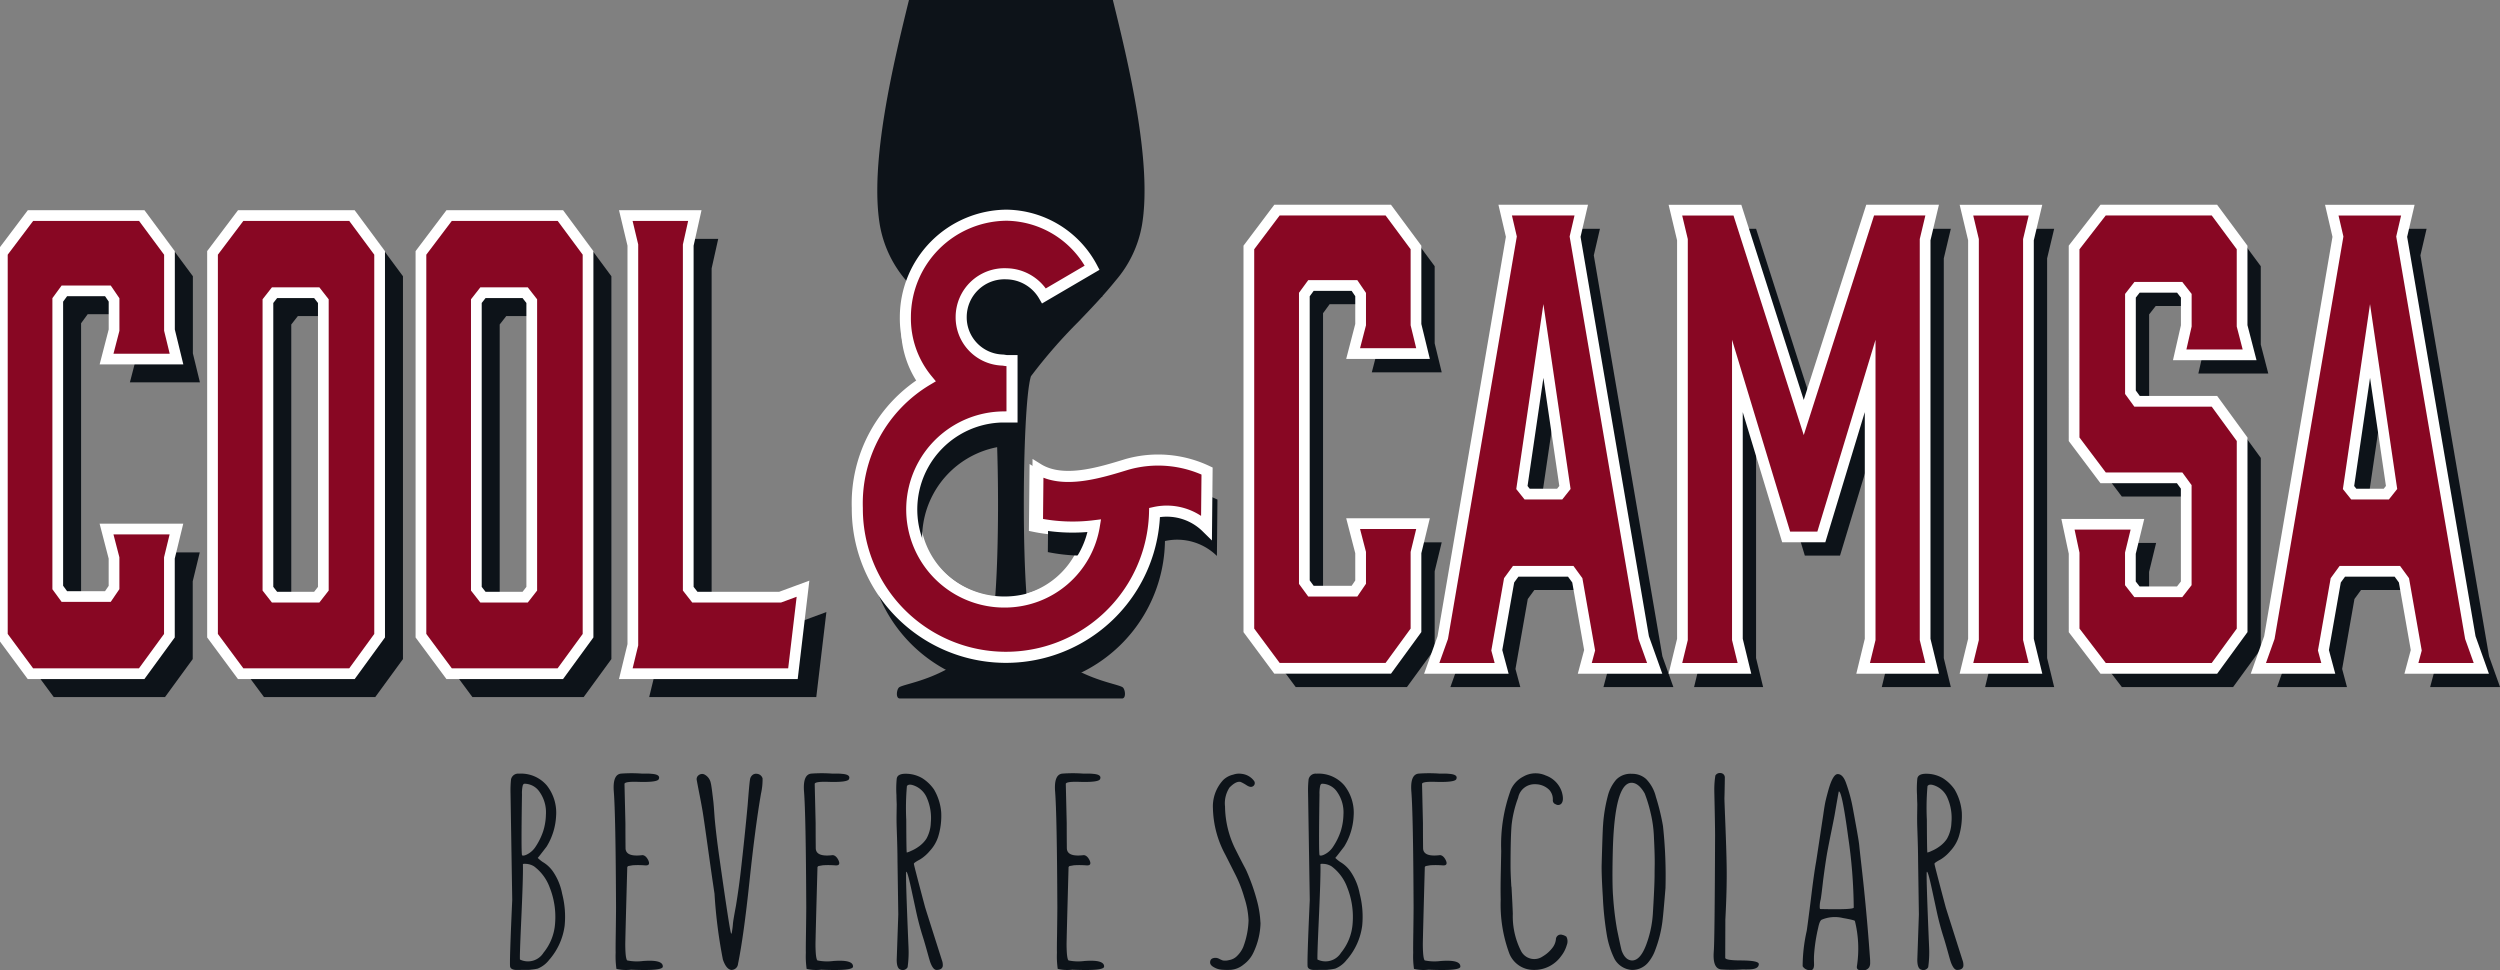 <?xml version="1.0" encoding="UTF-8"?> <svg xmlns="http://www.w3.org/2000/svg" xmlns:xlink="http://www.w3.org/1999/xlink" width="199.942" height="77.614" viewBox="0 0 199.942 77.614"><rect x="0" y="0" width="199.942" height="77.614" fill="#808080" stroke="none"/><defs><style>.a,.e,.h{fill:none;}.b,.g{fill:#0d1319;}.c{fill:#880723;}.d{clip-path:url(#a);}.e,.h{stroke:#fff;stroke-miterlimit:10;}.e{stroke-width:0.857px;}.f{fill:#8c0026;}.g{fill-rule:evenodd;}.h{stroke-width:0.886px;}</style><clipPath id="a"><rect class="a" width="199.942" height="77.614"></rect></clipPath></defs><path class="b" d="M4.7,77.27V46.651l2.251-2.99h8.9l2.216,2.99v6.172l.563,2.314H13.03l.6-2.314V50.412l-.492-.723H9.654l-.528.723v23l.528.723h3.481l.492-.723V71.05l-.6-2.314h5.591l-.563,2.314v6.22l-2.216,3.038h-8.9Z" transform="translate(-2.641 -24.559)"></path><path class="b" d="M56.48,46.652V77.27l-2.216,3.038h-8.9L43.116,77.27V46.652l2.251-2.99h8.9Zm-5.029,3.183H48.075l-.528.675v23l.528.676h3.376l.527-.676v-23Z" transform="translate(-24.252 -24.559)"></path><path class="b" d="M94.578,46.652V77.27l-2.216,3.038h-8.9L81.214,77.27V46.652l2.251-2.99h8.9Zm-5.029,3.183H86.173l-.528.675v23l.528.676h3.376l.527-.676v-23Z" transform="translate(-45.681 -24.559)"></path><path class="b" d="M132.034,80.308H118.67l.563-2.315V46.025l-.563-2.363h5.521l-.527,2.363V73.509l.527.675h6.822l1.829-.675Z" transform="translate(-66.75 -24.559)"></path><path class="b" d="M231.7,75.437V44.818l2.251-2.99h8.9l2.216,2.99V50.99l.563,2.314h-5.591l.6-2.314V48.579l-.492-.723h-3.481l-.528.723v23l.528.723h3.481l.492-.723V69.217l-.6-2.314h5.591l-.563,2.314v6.22l-2.216,3.038h-8.9Z" transform="translate(-130.326 -23.528)"></path><path class="b" d="M282.963,78.474h-5.591l.387-1.446-.984-5.594-.528-.723h-4.4l-.527.723-.985,5.594.387,1.446h-5.591l.879-2.459L271.5,43.95l-.493-2.122h6.084L276.6,43.95l5.486,32.065Zm-10.2-13.935h2.6l.422-.531-1.723-11.717-1.723,11.717Z" transform="translate(-149.133 -23.527)"></path><path class="b" d="M321.339,67.963h-2.814l-3.9-12.874V76.16l.563,2.315h-5.521l.563-2.315V44.192l-.563-2.363h4.959l5.31,16.587,5.311-16.587H330.2l-.562,2.363V76.16l.562,2.315h-5.521l.563-2.315V55.089Z" transform="translate(-174.18 -23.528)"></path><path class="b" d="M368.394,78.475h-5.521l.563-2.315V44.192l-.563-2.363h5.521l-.563,2.363V76.16Z" transform="translate(-204.109 -23.528)"></path><path class="b" d="M395.962,53.4H390.37l.528-2.315V48.676L390.37,48h-3.411l-.527.675V56.39l.527.724h6.19l2.215,3.038V75.437l-2.215,3.038h-8.9l-2.321-3.038V69.265l-.493-2.314h5.556l-.563,2.314v2.411l.527.676h3.411l.528-.676V63.961l-.528-.723h-6.119l-2.321-3.086V44.818l2.321-2.99h8.9l2.215,2.99v6.268Z" transform="translate(-214.552 -23.528)"></path><path class="b" d="M423.45,64.009l1.723-11.716L426.9,64.009l-.422.531h-2.6Zm-1.337-22.18.493,2.121L417.12,76.016l-.879,2.459h5.591l-.386-1.446.984-5.594.528-.723h4.4l.528.723.984,5.594-.387,1.446h5.591l-.879-2.459L427.705,43.95l.493-2.121Z" transform="translate(-234.128 -23.528)"></path><path class="c" d="M2.679,39.4.429,42.385V73l2.251,3.037h8.9L13.792,73v-6.22l.563-2.315H8.764l.6,2.315v2.363l-.492.723H5.387l-.528-.723v-23l.528-.723H8.869l.492.723v2.411l-.6,2.315h5.591l-.563-2.315V42.385L11.576,39.4Z" transform="translate(-0.241 -22.159)"></path><g class="d"><path class="e" d="M.429,73V42.385L2.679,39.4h8.9l2.216,2.99v6.172l.563,2.314H8.763l.6-2.314V46.145l-.492-.723H5.388l-.528.723v23l.528.723H8.869l.492-.723V66.783l-.6-2.314h5.591l-.563,2.314V73l-2.216,3.038h-8.9Z" transform="translate(-0.241 -22.159)"></path></g><path class="c" d="M52.213,42.385V73L50,76.041H41.1L38.849,73V42.385L41.1,39.4H50Zm-5.029,3.183H43.808l-.528.675v23l.528.676h3.376l.527-.676v-23Z" transform="translate(-21.852 -22.159)"></path><path class="e" d="M52.213,42.385V73L50,76.041H41.1L38.849,73V42.385L41.1,39.4H50Zm-5.029,3.183H43.808l-.528.675v23l.528.676h3.376l.527-.676v-23Z" transform="translate(-21.852 -22.159)"></path><path class="c" d="M90.311,42.385V73l-2.216,3.038H79.2L76.947,73V42.385L79.2,39.4h8.9Zm-5.029,3.183H81.906l-.528.675v23l.528.676h3.376l.527-.676v-23Z" transform="translate(-43.281 -22.159)"></path><path class="e" d="M90.311,42.385V73l-2.216,3.038H79.2L76.947,73V42.385L79.2,39.4h8.9Zm-5.029,3.183H81.906l-.528.675v23l.528.676h3.376l.527-.676v-23Z" transform="translate(-43.281 -22.159)"></path><path class="c" d="M127.767,76.041H114.4l.563-2.315V41.758L114.4,39.4h5.521l-.527,2.363V69.242l.527.675h6.822l1.829-.675Z" transform="translate(-64.35 -22.159)"></path><path class="e" d="M127.767,76.041H114.4l.563-2.315V41.758L114.4,39.4h5.521l-.527,2.363V69.242l.527.675h6.822l1.829-.675Z" transform="translate(-64.35 -22.159)"></path><path class="c" d="M228.284,72.023V41.4l2.251-2.99h8.9l2.216,2.99v6.172l.563,2.314h-5.591l.6-2.314V45.165l-.492-.723h-3.481l-.528.723v23l.528.723h3.481l.492-.723V65.8l-.6-2.314h5.591l-.563,2.314v6.22l-2.216,3.038h-8.9Z" transform="translate(-128.405 -21.608)"></path><path class="e" d="M228.284,72.023V41.4l2.251-2.99h8.9l2.216,2.99v6.172l.563,2.314h-5.591l.6-2.314V45.165l-.492-.723h-3.481l-.528.723v23l.528.723h3.481l.492-.723V65.8l-.6-2.314h5.591l-.563,2.314v6.22l-2.216,3.038h-8.9Z" transform="translate(-128.405 -21.608)"></path><path class="c" d="M279.55,75.061h-5.591l.387-1.446-.984-5.594-.528-.723h-4.4l-.527.723-.985,5.594.387,1.446h-5.591L262.6,72.6l5.486-32.065-.493-2.122h6.084l-.493,2.122L278.671,72.6Zm-10.2-13.935h2.6l.422-.531-1.723-11.717L268.93,60.6Z" transform="translate(-147.213 -21.608)"></path><path class="e" d="M279.55,75.061h-5.591l.387-1.446-.984-5.594-.528-.723h-4.4l-.527.723-.985,5.594.387,1.446h-5.591L262.6,72.6l5.486-32.065-.493-2.122h6.084l-.493,2.122L278.671,72.6Zm-10.2-13.935h2.6l.422-.531-1.723-11.717L268.93,60.6Z" transform="translate(-147.213 -21.608)"></path><path class="c" d="M317.925,64.55h-2.814l-3.9-12.874V72.747l.563,2.315h-5.521l.563-2.315V40.778l-.563-2.363h4.959L316.518,55l5.311-16.587h4.958l-.562,2.363V72.747l.562,2.315h-5.521l.563-2.315V51.676Z" transform="translate(-172.26 -21.608)"></path><path class="e" d="M317.925,64.55h-2.814l-3.9-12.874V72.747l.563,2.315h-5.521l.563-2.315V40.778l-.563-2.363h4.959L316.518,55l5.311-16.587h4.958l-.562,2.363V72.747l.562,2.315h-5.521l.563-2.315V51.676Z" transform="translate(-172.26 -21.608)"></path><path class="c" d="M364.98,75.061h-5.521l.563-2.315V40.778l-.563-2.363h5.521l-.563,2.363V72.746Z" transform="translate(-202.189 -21.608)"></path><path class="e" d="M364.98,75.061h-5.521l.563-2.315V40.778l-.563-2.363h5.521l-.563,2.363V72.746Z" transform="translate(-202.189 -21.608)"></path><path class="c" d="M392.548,49.988h-5.592l.528-2.315V45.262l-.528-.675h-3.411l-.527.675v7.715l.527.724h6.19l2.215,3.038V72.023l-2.215,3.038h-8.9l-2.321-3.038V65.851l-.493-2.314h5.556l-.563,2.314v2.411l.527.676h3.411l.528-.676V60.547l-.528-.723h-6.119l-2.321-3.086V41.4l2.321-2.99h8.9l2.215,2.99v6.268Z" transform="translate(-212.632 -21.608)"></path><path class="e" d="M392.548,49.988h-5.592l.528-2.315V45.262l-.528-.675h-3.411l-.527.675v7.715l.527.724h6.19l2.215,3.038V72.023l-2.215,3.038h-8.9l-2.321-3.038V65.851l-.493-2.314h5.556l-.563,2.314v2.411l.527.676h3.411l.528-.676V60.547l-.528-.723h-6.119l-2.321-3.086V41.4l2.321-2.99h8.9l2.215,2.99v6.268Z" transform="translate(-212.632 -21.608)"></path><path class="c" d="M430.656,75.061h-5.591l.387-1.446-.984-5.594-.528-.723h-4.4l-.527.723-.985,5.594.387,1.446h-5.591l.879-2.459,5.486-32.065-.493-2.122h6.084l-.493,2.122L429.777,72.6Zm-10.2-13.935h2.6l.422-.531-1.723-11.717L420.036,60.6Z" transform="translate(-232.208 -21.608)"></path><path class="e" d="M430.656,75.061h-5.591l.387-1.446-.984-5.594-.528-.723h-4.4l-.527.723-.985,5.594.387,1.446h-5.591l.879-2.459,5.486-32.065-.493-2.122h6.084l-.493,2.122L429.777,72.6Zm-10.2-13.935h2.6l.422-.531-1.723-11.717L420.036,60.6Z" transform="translate(-232.208 -21.608)"></path><g class="d"><path class="f" d="M168.4,52.9c.128,0,.257.043.385.043h.385v4.363h-.727a7.168,7.168,0,0,0,.257,14.33,7.022,7.022,0,0,0,6.845-5.9,13.669,13.669,0,0,1-4.407-.171l.043-4.235c1.926,1.2,4.791.3,6.887-.342a8.857,8.857,0,0,1,6.2.513l-.043,4.364a4.382,4.382,0,0,0-4.021-1.155,11.509,11.509,0,0,1-23.014-.342,11.117,11.117,0,0,1,5.433-9.925,7.446,7.446,0,0,1-1.711-4.877,7.9,7.9,0,0,1,7.829-7.871,7.613,7.613,0,0,1,6.63,4.064l-3.722,2.182a3.417,3.417,0,0,0-2.909-1.712,3.355,3.355,0,0,0-3.508,3.337A3.305,3.305,0,0,0,168.4,52.9" transform="translate(-88.418 -23.453)"></path><path class="e" d="M168.4,52.9c.128,0,.257.043.385.043h.385v4.363h-.727a7.168,7.168,0,0,0,.257,14.33,7.022,7.022,0,0,0,6.845-5.9,13.669,13.669,0,0,1-4.407-.171l.043-4.235c1.926,1.2,4.791.3,6.887-.342a8.857,8.857,0,0,1,6.2.513l-.043,4.364a4.382,4.382,0,0,0-4.021-1.155,11.509,11.509,0,0,1-23.014-.342,11.117,11.117,0,0,1,5.433-9.925,7.446,7.446,0,0,1-1.711-4.877,7.9,7.9,0,0,1,7.829-7.871,7.613,7.613,0,0,1,6.63,4.064l-3.722,2.182a3.417,3.417,0,0,0-2.909-1.712,3.355,3.355,0,0,0-3.508,3.337A3.305,3.305,0,0,0,168.4,52.9Z" transform="translate(-88.418 -23.453)"></path><path class="g" d="M169.454,30.093h0c.765,2.426.809,19.355-.175,20.611-2.888,3.683-6.887,3.92-7.2,4.3-.18.222-.225.826.058.855h17.835c.284-.029.239-.634.058-.855-.311-.382-4.312-.619-7.2-4.3-.985-1.256-.939-18.185-.175-20.611a41.135,41.135,0,0,1,3.791-4.355c1.022-1.064,2.039-2.127,3-3.318a9.217,9.217,0,0,0,2.086-4.394c.857-5.01-1.122-13.145-2.325-18.026H162.9c-1.2,4.881-3.181,13.015-2.324,18.026a9.2,9.2,0,0,0,2.085,4.394c.963,1.191,1.982,2.254,3,3.318a41.184,41.184,0,0,1,3.791,4.355" transform="translate(-90.204)"></path><path class="b" d="M170.179,56.147c.133,0,.266.044.4.044h.4V60.7h-.751a7.4,7.4,0,0,0,.266,14.8,7.254,7.254,0,0,0,7.07-6.1,14.113,14.113,0,0,1-4.552-.177l.044-4.375c1.989,1.237,4.95.31,7.114-.354a9.151,9.151,0,0,1,6.408.53l-.044,4.508a4.527,4.527,0,0,0-4.154-1.193A11.889,11.889,0,0,1,158.6,67.99a11.485,11.485,0,0,1,5.612-10.252,7.691,7.691,0,0,1-1.768-5.038,8.157,8.157,0,0,1,8.087-8.131,7.864,7.864,0,0,1,6.849,4.2l-3.844,2.254a3.53,3.53,0,0,0-3-1.768,3.465,3.465,0,0,0-3.624,3.447,3.415,3.415,0,0,0,3.27,3.447" transform="translate(-89.21 -25.069)"></path><path class="c" d="M168.28,50.93c.133,0,.266.044.4.044h.4v4.508h-.751a7.4,7.4,0,0,0,.266,14.8,7.254,7.254,0,0,0,7.07-6.1,14.113,14.113,0,0,1-4.552-.177l.044-4.375c1.989,1.237,4.95.31,7.114-.354a9.151,9.151,0,0,1,6.408.53l-.044,4.508a4.527,4.527,0,0,0-4.154-1.193,11.889,11.889,0,0,1-23.774-.354,11.485,11.485,0,0,1,5.612-10.252,7.691,7.691,0,0,1-1.768-5.038,8.156,8.156,0,0,1,8.087-8.131,7.864,7.864,0,0,1,6.849,4.2L171.638,45.8a3.53,3.53,0,0,0-3-1.768,3.465,3.465,0,0,0-3.624,3.447,3.415,3.415,0,0,0,3.27,3.447" transform="translate(-88.142 -22.135)"></path><path class="h" d="M168.28,50.93c.133,0,.266.044.4.044h.4v4.508h-.751a7.4,7.4,0,0,0,.266,14.8,7.254,7.254,0,0,0,7.07-6.1,14.113,14.113,0,0,1-4.552-.177l.044-4.375c1.989,1.237,4.95.31,7.114-.354a9.151,9.151,0,0,1,6.408.53l-.044,4.508a4.527,4.527,0,0,0-4.154-1.193,11.889,11.889,0,0,1-23.774-.354,11.485,11.485,0,0,1,5.612-10.252,7.691,7.691,0,0,1-1.768-5.038,8.156,8.156,0,0,1,8.087-8.131,7.864,7.864,0,0,1,6.849,4.2L171.638,45.8a3.53,3.53,0,0,0-3-1.768,3.465,3.465,0,0,0-3.624,3.447A3.415,3.415,0,0,0,168.28,50.93Z" transform="translate(-88.142 -22.135)"></path><path class="b" d="M96.38,156.279a2.184,2.184,0,0,1-.946.738,4.222,4.222,0,0,1-1.1.094q1.554,0-.662.011-.378-.032-.441-.253-.062-.253.168-5.345l-.137-8.539a8.148,8.148,0,0,1,.042-1.107.577.577,0,0,1,.63-.453,2.71,2.71,0,0,1,2.227.938,3.515,3.515,0,0,1,.746,2.446,5.148,5.148,0,0,1-.756,2.446q-.693.907-.714.907a3.066,3.066,0,0,0,.4.327,2.606,2.606,0,0,1,.84.791,4.665,4.665,0,0,1,.714,1.75,7.323,7.323,0,0,1,.2,2.551,5.162,5.162,0,0,1-1.207,2.7m-.483-.537a4.14,4.14,0,0,0,.924-2.33,6.369,6.369,0,0,0-.431-2.888,3.676,3.676,0,0,0-1.25-1.687,1.346,1.346,0,0,0-.651-.2c-.161-.014-.241,0-.241.042q.031.875-.137,4.554-.137,3.036-.094,3.057a1.461,1.461,0,0,0,1.88-.548m-1.712-7.79c.063.042.175.028.336-.042a1.728,1.728,0,0,0,.746-.653,5.171,5.171,0,0,0,.6-1.223,4.672,4.672,0,0,0,.221-1.339,2.816,2.816,0,0,0-.494-1.792,1.47,1.47,0,0,0-1.2-.675q-.126,0-.168.179a2.875,2.875,0,0,0-.052.685q-.074,4.817.01,4.86" transform="translate(-52.432 -79.55)"></path><path class="b" d="M114.55,156.358q1.554-.116,1.554.432.062.379-2.542.263a3.256,3.256,0,0,1-1.166-.063,7.148,7.148,0,0,1-.063-1.307q-.011-.253.01-1.6.02-1.528.021-2.034-.032-7.39-.179-9.245-.106-1.4.62-1.434a11.392,11.392,0,0,1,1.6,0h.336a4.039,4.039,0,0,1,.473.021q.725.053.567.422-.106.263-1.607.221-1.156-.043-1.134.179l.074,3.131q0,1,.01,2,.021.717,1.355.548c.175.015.326.144.452.39q.221.454-.221.432a7,7,0,0,0-1.019-.01q-.3.053-.347.063a.14.14,0,0,0-.084.148q-.157,5.681-.158,6.145.01,1.129.158,1.254a3.834,3.834,0,0,0,1.292.042" transform="translate(-63.095 -79.502)"></path><path class="b" d="M129.443,156.306a39.808,39.808,0,0,1-.672-5.271q-.221-1.465-.557-3.879-.273-1.96-.388-2.678-.137-.8-.326-1.74-.148-.769-.158-.843a.393.393,0,0,1,.168-.347.441.441,0,0,1,.431-.063.982.982,0,0,1,.536.717q.052.169.189,1.36.021.137.053.548.041.548.063.875.127,1.391.368,3.088.851,6.009.945,6.125c.028.084.056.014.084-.211q.041-.242.063-.506,0-.19.242-1.476.253-1.549.41-2.973.3-2.636.525-5.06.146-1.876.189-2.045a.572.572,0,0,1,.168-.359.447.447,0,0,1,.378-.126.513.513,0,0,1,.462.369,5.224,5.224,0,0,1-.126,1.213q-.462,2.666-.924,7.041t-.914,6.578a.528.528,0,0,1-.546.485q-.4-.064-.662-.823" transform="translate(-71.627 -79.556)"></path><path class="b" d="M149.318,156.358q1.554-.116,1.555.432.062.379-2.542.263a3.256,3.256,0,0,1-1.166-.063,7.147,7.147,0,0,1-.063-1.307q-.01-.253.011-1.6.02-1.528.021-2.034-.031-7.39-.179-9.245-.106-1.4.62-1.434a11.391,11.391,0,0,1,1.6,0h.336a4.039,4.039,0,0,1,.473.021q.725.053.567.422-.106.263-1.607.221-1.156-.043-1.134.179l.074,3.131q0,1,.01,2,.021.717,1.355.548c.175.015.326.144.452.39q.221.454-.221.432a7,7,0,0,0-1.019-.01q-.3.053-.347.063a.14.14,0,0,0-.084.148q-.157,5.681-.158,6.145.011,1.129.158,1.254a3.834,3.834,0,0,0,1.292.042" transform="translate(-82.652 -79.502)"></path><path class="b" d="M166.142,152.14q.053.18,1.334,4.206a1.093,1.093,0,0,1,.073.485q-.063.306-.5.306-.263,0-.483-.569-.053-.127-.252-.854-.232-.832-.347-1.191-.294-.917-.525-1.95-.095-.443-.41-1.9t-.4-1.381q-.085-.116.179,6.082a8.43,8.43,0,0,1-.074,1.539.436.436,0,0,1-.557.2q-.316-.084-.315-.791l.126-3.626-.063-4.269q0-.886-.063-2.635-.021-.57-.01-1.191.01-.654.01-.717c-.014-.323-.021-.566-.021-.727a8.09,8.09,0,0,1,.021-1.3q.042-.411.714-.411a2.623,2.623,0,0,1,1.334.358,3.271,3.271,0,0,1,.934.9,4.26,4.26,0,0,1,.578,1.845,5.642,5.642,0,0,1-.252,1.961,3.043,3.043,0,0,1-.661,1.107,3.19,3.19,0,0,1-.788.686q-.515.274-.483.348-.021.032.9,3.489m-1.46-9.709a19.824,19.824,0,0,0-.053,2.7q.01,2.594.042,2.615a1.5,1.5,0,0,0,.336-.127,3.063,3.063,0,0,0,.662-.379,2.389,2.389,0,0,0,.567-.59,2.811,2.811,0,0,0,.357-1.286,4.032,4.032,0,0,0-.326-2.013,1.79,1.79,0,0,0-1.04-.97q-.41-.148-.546.052" transform="translate(-92.149 -79.564)"></path><path class="b" d="M195.217,156.358q1.554-.116,1.554.432.062.379-2.542.263a3.257,3.257,0,0,1-1.166-.063,7.15,7.15,0,0,1-.063-1.307q-.011-.253.011-1.6.02-1.528.021-2.034-.031-7.39-.179-9.245-.106-1.4.62-1.434a11.392,11.392,0,0,1,1.6,0h.336a4.039,4.039,0,0,1,.473.021q.725.053.567.422-.106.263-1.607.221-1.156-.043-1.134.179l.074,3.131q0,1,.01,2,.021.717,1.355.548c.175.015.326.144.452.39q.221.454-.221.432a7,7,0,0,0-1.019-.01q-.3.053-.347.063a.14.14,0,0,0-.084.148q-.157,5.681-.158,6.145.011,1.129.158,1.254a3.834,3.834,0,0,0,1.292.042" transform="translate(-108.469 -79.502)"></path><path class="b" d="M225.238,153.325a5.816,5.816,0,0,1-.588,2.435,2.473,2.473,0,0,1-.767.917,1.836,1.836,0,0,1-1.008.422,5.321,5.321,0,0,1-.746-.01,1.474,1.474,0,0,1-.609-.19q-.316-.169-.315-.39,0-.368.452-.368a.666.666,0,0,1,.284.084,2.373,2.373,0,0,0,.284.126,1.187,1.187,0,0,0,.5-.031,1.139,1.139,0,0,0,.578-.274,2.237,2.237,0,0,0,.546-.76,6.515,6.515,0,0,0,.43-2.139,6.624,6.624,0,0,0-.336-1.814,10.271,10.271,0,0,0-.693-1.8l-.819-1.624a8.139,8.139,0,0,1-1-3.7,3.1,3.1,0,0,1,.819-2.287,1.677,1.677,0,0,1,.8-.432,1.388,1.388,0,0,1,.693-.063,1.412,1.412,0,0,1,.987.58.294.294,0,0,1-.137.432q-.179.1-.525-.137a3.222,3.222,0,0,0-.431-.232q-.368-.074-.882.453a2.3,2.3,0,0,0-.357,1.517,7.892,7.892,0,0,0,.9,3.553q.3.6.588,1.149.2.369.273.548a15.789,15.789,0,0,1,.777,2.214,8.164,8.164,0,0,1,.294,1.824" transform="translate(-124.424 -79.536)"></path><path class="b" d="M242.167,156.279a2.184,2.184,0,0,1-.946.738,4.222,4.222,0,0,1-1.1.094q1.554,0-.662.011-.378-.032-.441-.253-.062-.253.168-5.345l-.136-8.539a8.146,8.146,0,0,1,.042-1.107.577.577,0,0,1,.63-.453,2.71,2.71,0,0,1,2.227.938,3.515,3.515,0,0,1,.746,2.446,5.148,5.148,0,0,1-.756,2.446q-.693.907-.714.907a3.065,3.065,0,0,0,.4.327,2.606,2.606,0,0,1,.84.791,4.665,4.665,0,0,1,.714,1.75,7.323,7.323,0,0,1,.2,2.551,5.162,5.162,0,0,1-1.207,2.7m-.483-.537a4.14,4.14,0,0,0,.924-2.33,6.369,6.369,0,0,0-.431-2.888,3.676,3.676,0,0,0-1.25-1.687,1.347,1.347,0,0,0-.651-.2c-.161-.014-.241,0-.241.042q.031.875-.137,4.554-.137,3.036-.095,3.057a1.461,1.461,0,0,0,1.88-.548m-1.712-7.79c.063.042.175.028.336-.042a1.728,1.728,0,0,0,.746-.653,5.17,5.17,0,0,0,.6-1.223,4.672,4.672,0,0,0,.221-1.339,2.816,2.816,0,0,0-.494-1.792,1.47,1.47,0,0,0-1.2-.675q-.126,0-.168.179a2.875,2.875,0,0,0-.053.685q-.074,4.817.01,4.86" transform="translate(-134.435 -79.55)"></path><path class="b" d="M260.336,156.358q1.554-.116,1.555.432.062.379-2.542.263a3.257,3.257,0,0,1-1.166-.063,7.153,7.153,0,0,1-.063-1.307q-.011-.253.01-1.6.02-1.528.021-2.034-.031-7.39-.179-9.245-.106-1.4.62-1.434a11.391,11.391,0,0,1,1.6,0h.336a4.04,4.04,0,0,1,.473.021q.725.053.567.422-.106.263-1.607.221-1.156-.043-1.134.179l.073,3.131q0,1,.011,2,.021.717,1.355.548c.175.015.326.144.452.39q.22.454-.221.432a7,7,0,0,0-1.019-.01q-.3.053-.347.063a.14.14,0,0,0-.084.148q-.157,5.681-.157,6.145.01,1.129.157,1.254a3.834,3.834,0,0,0,1.292.042" transform="translate(-145.097 -79.502)"></path><path class="b" d="M275.193,150.427q.084,1.528.105,2.171a6.136,6.136,0,0,0,.641,2.941A1.19,1.19,0,0,0,277.7,156a2.629,2.629,0,0,0,.746-.654,1.337,1.337,0,0,0,.3-.717.382.382,0,0,1,.5-.348.887.887,0,0,1,.336.147.807.807,0,0,1,.031.675,2.531,2.531,0,0,1-.441.865,2.631,2.631,0,0,1-2.206,1.118,2.086,2.086,0,0,1-1.954-1.329,11.286,11.286,0,0,1-.683-4.29q-.022-.959.01-2.277.031-1.56.031-1.613a12.815,12.815,0,0,1,.767-4.891,2.175,2.175,0,0,1,.987-1.054,1.973,1.973,0,0,1,1.807-.095,2.075,2.075,0,0,1,1.281,1.3q.21.707-.052.97a.352.352,0,0,1-.431.032.326.326,0,0,1-.231-.327,1.121,1.121,0,0,0-.294-.833,1.594,1.594,0,0,0-1.113-.443,1.335,1.335,0,0,0-1.365,1.075,9.027,9.027,0,0,0-.525,2.193q-.085.971-.084,3.373,0,.443.063,1.55" transform="translate(-154.308 -79.516)"></path><path class="b" d="M297.64,153.224a9.93,9.93,0,0,1-.567,2.287,3.344,3.344,0,0,1-.609,1.065,1.666,1.666,0,0,1-1.271.559,1.714,1.714,0,0,1-1.386-.875,6.965,6.965,0,0,1-.6-1.813,25.547,25.547,0,0,1-.336-3.131q-.116-1.866-.095-2.635.073-2.688.116-3.194a12.23,12.23,0,0,1,.378-2.277,3.141,3.141,0,0,1,.682-1.307,1.6,1.6,0,0,1,1.25-.453,1.632,1.632,0,0,1,1.134.421,3.064,3.064,0,0,1,.777,1.423,17.735,17.735,0,0,1,.567,2.33,36.945,36.945,0,0,1,.2,4.965q-.179,2.193-.242,2.636m-3.97-5.64q-.064,2.572.021,3.658a24.745,24.745,0,0,0,.315,2.646q.315,1.528.378,1.718.283.749.819.77.65.01,1.124-1.223a8.613,8.613,0,0,0,.546-2.53q.137-2.277.137-3.078,0-.263.01-.854.01-.759-.063-2.192a9.661,9.661,0,0,0-.263-1.919,11.062,11.062,0,0,0-.473-1.56q-.473-.832-1.029-.854-1.376-.042-1.523,5.418" transform="translate(-164.68 -79.562)"></path><path class="b" d="M314.182,145.36q.083,2.119.1,3.151.042,1.9-.1,4.512l-.01,3.046c-.014.14.382.214,1.186.221q1.523,0,1.5.3-.01.37-.661.411-.137.01-.42.01a1.778,1.778,0,0,0-.294,0,11.574,11.574,0,0,1-1.607,0q-.725-.042-.62-1.433.074-.854.105-9.277,0-.58-.031-2.087-.031-1.4-.032-1.55a7.139,7.139,0,0,1,.085-1.159.415.415,0,0,1,.43-.2.352.352,0,0,1,.326.39c0,.07,0,.305-.01.706q-.011.675-.021.907,0,.2.074,2.056" transform="translate(-176.194 -79.478)"></path><path class="b" d="M334.89,156.594a.691.691,0,0,1-.074.348.556.556,0,0,1-.42.253q-.62.063-.567-.316a9.2,9.2,0,0,0-.158-3.627q0-.073-.966-.242a2.7,2.7,0,0,0-1.691.137q-.168.084-.284.664a13.342,13.342,0,0,0-.326,2.14q-.011.19-.01.443c.007.211.01.33.01.359q-.011.432-.273.432a.687.687,0,0,1-.641-.316,13.013,13.013,0,0,1,.326-2.825q.074-.474.336-2.561.241-2.013.42-2.994.073-.464.567-3.732.126-.886.2-1.17.084-.358.221-.844.357-1.243.735-1.243.419,0,.672.728a12.581,12.581,0,0,1,.546,2.045q.042.221.294,1.613.189,1.054.21,1.318.021.232.126,1.159.137,1.2.221,1.992.325,3.12.525,6.029Zm-1.764-10.109q-.494-3.669-.746-3.595-.011.011-.315,1.781-.031.2-.252,1.286-.231,1.129-.367,1.866-.137.791-.315,2.15-.147,1.3-.2,1.571a2.19,2.19,0,0,0-.074.622c.007.085.021.126.042.126q2.678.064,2.678-.116a40.7,40.7,0,0,0-.452-5.693" transform="translate(-185.321 -79.591)"></path><path class="b" d="M352.7,152.14q.052.18,1.334,4.206a1.093,1.093,0,0,1,.073.485q-.063.306-.5.306-.262,0-.483-.569-.053-.127-.252-.854-.232-.832-.347-1.191-.294-.917-.525-1.95-.094-.443-.41-1.9t-.4-1.381q-.085-.116.179,6.082a8.425,8.425,0,0,1-.074,1.539.436.436,0,0,1-.557.2q-.316-.084-.315-.791l.126-3.626-.063-4.269q0-.886-.063-2.635-.021-.57-.01-1.191.01-.654.01-.717c-.014-.323-.021-.566-.021-.727a8.086,8.086,0,0,1,.021-1.3q.042-.411.714-.411a2.623,2.623,0,0,1,1.334.358,3.271,3.271,0,0,1,.934.9,4.26,4.26,0,0,1,.578,1.845,5.643,5.643,0,0,1-.252,1.961,3.043,3.043,0,0,1-.661,1.107,3.19,3.19,0,0,1-.788.686q-.515.274-.483.348-.021.032.9,3.489m-1.46-9.709a19.835,19.835,0,0,0-.052,2.7q.011,2.594.042,2.615a1.5,1.5,0,0,0,.336-.127,3.063,3.063,0,0,0,.662-.379,2.388,2.388,0,0,0,.567-.59,2.811,2.811,0,0,0,.357-1.286,4.032,4.032,0,0,0-.326-2.013,1.79,1.79,0,0,0-1.04-.97q-.41-.148-.546.052" transform="translate(-197.083 -79.564)"></path></g></svg> 